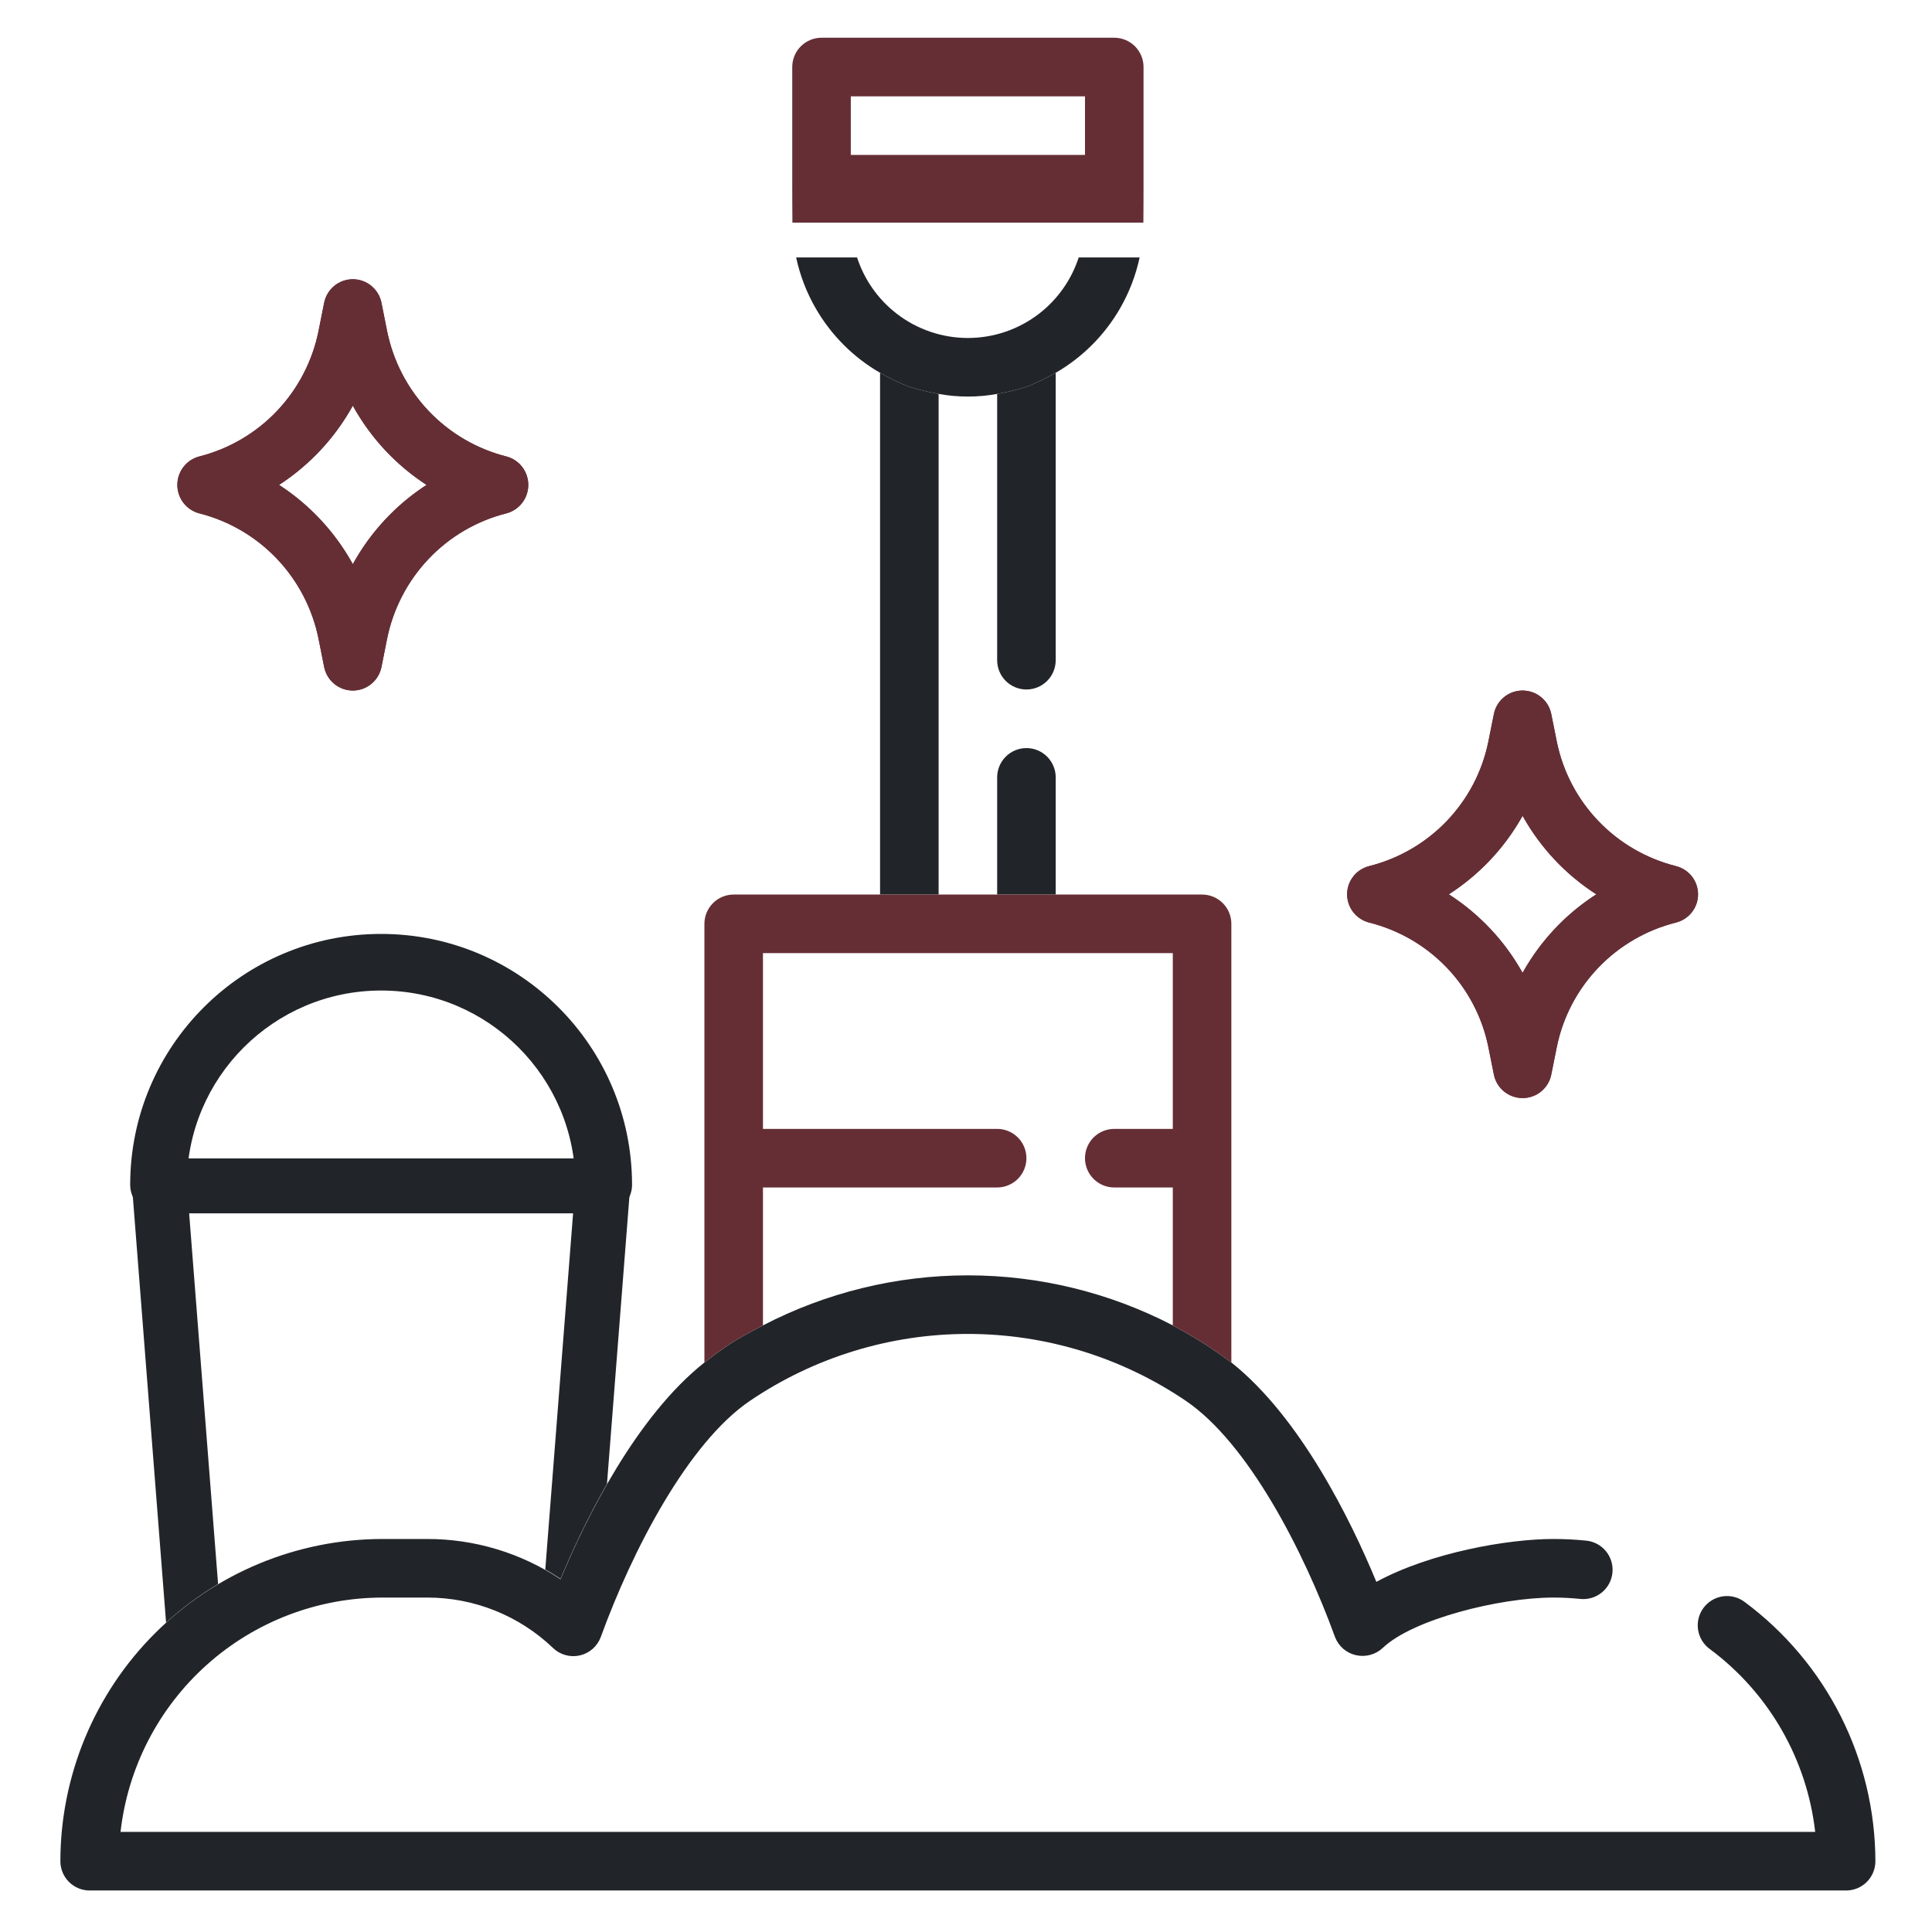 <svg width="512" height="512" viewBox="0 0 512 512" fill="none" xmlns="http://www.w3.org/2000/svg">
<path d="M52.872 136.06C60.71 138.053 67.829 142.23 73.409 148.109C78.99 153.988 82.805 161.33 84.417 169.291L85.9 176.743C86.252 178.508 87.201 180.095 88.586 181.236C89.972 182.377 91.707 183 93.499 183C95.29 183 97.025 182.377 98.411 181.236C99.796 180.095 100.745 178.508 101.097 176.743L102.58 169.303C104.189 161.339 108.004 153.993 113.585 148.112C119.166 142.23 126.287 138.053 134.128 136.06C135.805 135.639 137.294 134.666 138.358 133.298C139.422 131.929 140 130.242 140 128.505C140 126.768 139.422 125.081 138.358 123.712C137.294 122.343 135.805 121.371 134.128 120.95C126.288 118.957 119.167 114.78 113.585 108.899C108.004 103.019 104.189 95.673 102.58 87.71L101.097 80.257C100.745 78.492 99.796 76.905 98.411 75.764C97.025 74.623 95.29 74 93.499 74C91.707 74 89.972 74.623 88.586 75.764C87.201 76.905 86.252 78.492 85.9 80.257L84.417 87.71C82.808 95.673 78.993 103.018 73.413 108.899C67.832 114.779 60.712 118.957 52.872 120.95C51.195 121.371 49.706 122.343 48.642 123.712C47.578 125.081 47 126.768 47 128.505C47 130.242 47.578 131.929 48.642 133.298C49.706 134.666 51.195 135.639 52.872 136.06ZM93.499 107.502C98.193 116.012 104.905 123.227 113.04 128.505C104.904 133.783 98.192 140.998 93.499 149.509C88.803 140.998 82.089 133.784 73.953 128.505C82.09 123.227 88.803 116.013 93.499 107.502Z" fill="#652E35"/>
<path fill-rule="evenodd" clip-rule="evenodd" d="M53.115 135.09L53.118 135.09C61.14 137.131 68.425 141.405 74.135 147.42C79.845 153.436 83.748 160.948 85.397 169.093L85.397 169.096L86.88 176.548C87.187 178.087 88.015 179.47 89.222 180.464C90.429 181.458 91.94 182 93.499 182C95.057 182 96.568 181.458 97.775 180.464C98.982 179.47 99.81 178.087 100.117 176.548C100.117 176.548 100.117 176.548 100.117 176.548L101.6 169.107L101.6 169.105C103.246 160.957 107.149 153.441 112.86 147.423C118.571 141.405 125.858 137.13 133.882 135.09L133.885 135.09C135.345 134.723 136.641 133.877 137.569 132.684C138.496 131.491 139 130.02 139 128.505C139 126.99 138.496 125.519 137.569 124.326C136.641 123.133 135.345 122.286 133.885 121.92L133.882 121.919C125.858 119.88 118.571 115.605 112.86 109.588C107.149 103.57 103.246 96.055 101.6 87.908L101.6 87.905L100.117 80.452C100.117 80.452 100.117 80.452 100.117 80.452C99.81 78.913 98.982 77.529 97.775 76.536C96.568 75.542 95.057 75 93.499 75C91.94 75 90.429 75.542 89.222 76.536C88.015 77.53 87.187 78.913 86.88 80.452L85.397 87.908C83.751 96.055 79.849 103.57 74.138 109.587C68.428 115.604 61.141 119.879 53.118 121.919L53.115 121.92C51.655 122.286 50.359 123.133 49.431 124.326C48.504 125.519 48 126.99 48 128.505C48 130.02 48.504 131.491 49.431 132.684C50.359 133.877 51.655 134.723 53.115 135.09ZM85.9 80.257C86.252 78.492 87.201 76.905 88.586 75.764C89.972 74.623 91.707 74 93.499 74C95.29 74 97.025 74.623 98.411 75.764C99.796 76.905 100.745 78.492 101.097 80.257L102.58 87.71C104.189 95.673 108.004 103.019 113.585 108.899C119.167 114.78 126.288 118.957 134.128 120.95C135.805 121.371 137.294 122.343 138.358 123.712C139.422 125.081 140 126.768 140 128.505C140 130.242 139.422 131.929 138.358 133.298C137.294 134.666 135.805 135.639 134.128 136.06C126.287 138.053 119.166 142.23 113.585 148.112C108.004 153.993 104.189 161.339 102.58 169.303L101.097 176.743C100.745 178.508 99.796 180.095 98.411 181.236C97.025 182.377 95.29 183 93.499 183C91.707 183 89.972 182.377 88.586 181.236C87.201 180.095 86.252 178.508 85.9 176.743L84.417 169.291C82.805 161.33 78.99 153.988 73.409 148.109C67.829 142.23 60.71 138.053 52.872 136.06C51.195 135.639 49.706 134.666 48.642 133.298C47.578 131.929 47 130.242 47 128.505C47 126.768 47.578 125.081 48.642 123.712C49.706 122.343 51.195 121.371 52.872 120.95C60.712 118.957 67.832 114.779 73.413 108.899C78.993 103.018 82.808 95.673 84.417 87.71L85.9 80.257ZM93.499 105.432L94.374 107.019C98.989 115.385 105.588 122.477 113.584 127.667L114.877 128.505L113.584 129.344C105.587 134.532 98.988 141.624 94.374 149.992L93.499 151.579L92.623 149.992C88.007 141.625 81.407 134.533 73.409 129.344L72.116 128.505L73.409 127.666C81.407 122.478 88.007 115.386 92.623 107.019L93.499 105.432ZM93.499 107.502C93.31 107.844 93.118 108.184 92.923 108.522C88.443 116.275 82.267 122.903 74.861 127.904C74.561 128.107 74.258 128.308 73.953 128.505C74.258 128.703 74.561 128.903 74.861 129.106C82.266 134.108 88.443 140.736 92.923 148.489C93.118 148.827 93.31 149.167 93.499 149.509C93.687 149.167 93.879 148.826 94.074 148.489C98.552 140.736 104.727 134.107 112.132 129.106C112.433 128.903 112.735 128.703 113.04 128.505C112.735 128.308 112.433 128.107 112.132 127.904C104.728 122.902 98.553 116.274 94.074 108.522C93.879 108.184 93.687 107.844 93.499 107.502Z" fill="#652E35"/>
<path d="M362.873 244.491C370.711 246.466 377.83 250.604 383.41 256.429C388.991 262.253 392.806 269.528 394.417 277.416L395.9 284.801C396.252 286.549 397.201 288.122 398.587 289.252C399.972 290.382 401.708 291 403.499 291C405.29 291 407.025 290.382 408.41 289.252C409.796 288.122 410.745 286.549 411.097 284.801L412.58 277.424C414.188 269.534 418.003 262.256 423.584 256.429C429.165 250.603 436.286 246.465 444.127 244.491C445.804 244.074 447.293 243.111 448.358 241.755C449.422 240.398 450 238.727 450 237.005C450 235.284 449.422 233.612 448.358 232.256C447.293 230.899 445.804 229.936 444.127 229.52C436.286 227.545 429.165 223.406 423.584 217.579C418.003 211.752 414.188 204.474 412.58 196.583L411.097 189.199C410.745 187.451 409.796 185.878 408.41 184.748C407.025 183.618 405.29 183 403.499 183C401.708 183 399.972 183.618 398.587 184.748C397.201 185.878 396.252 187.451 395.9 189.199L394.417 196.583C392.809 204.473 388.995 211.751 383.414 217.578C377.834 223.405 370.713 227.545 362.873 229.52C361.196 229.936 359.707 230.899 358.642 232.256C357.578 233.612 357 235.284 357 237.005C357 238.727 357.578 240.398 358.642 241.755C359.707 243.111 361.196 244.074 362.873 244.491ZM403.499 216.195C408.193 224.627 414.905 231.775 423.039 237.005C414.905 242.236 408.193 249.384 403.499 257.816C398.803 249.383 392.089 242.235 383.954 237.005C392.09 231.776 398.804 224.628 403.499 216.195Z" fill="#652E35"/>
<path fill-rule="evenodd" clip-rule="evenodd" d="M363.114 243.521L363.118 243.521C371.138 245.542 378.422 249.776 384.132 255.737C389.843 261.698 393.748 269.143 395.397 277.216L395.397 277.219L396.88 284.604C396.88 284.603 396.88 284.604 396.88 284.604C397.187 286.124 398.013 287.493 399.219 288.477C400.425 289.462 401.938 290 403.499 290C405.06 290 406.572 289.462 407.778 288.477C408.985 287.493 409.811 286.124 410.117 284.604L411.6 277.224C413.246 269.148 417.15 261.7 422.862 255.738C428.574 249.775 435.86 245.541 443.883 243.521L443.886 243.521C445.347 243.157 446.644 242.318 447.571 241.137C448.497 239.957 449 238.502 449 237.005C449 235.508 448.497 234.054 447.571 232.873C446.644 231.692 445.347 230.853 443.886 230.49L443.882 230.489C435.86 228.469 428.573 224.234 422.862 218.271C417.15 212.307 413.246 204.859 411.6 196.782L411.6 196.78L410.117 189.396C410.117 189.396 410.117 189.397 410.117 189.396C409.81 187.876 408.985 186.507 407.778 185.523C406.572 184.538 405.06 184 403.499 184C401.938 184 400.425 184.538 399.219 185.523C398.013 186.507 397.187 187.876 396.881 189.396C396.88 189.396 396.881 189.396 396.881 189.396L395.397 196.78L395.397 196.782C393.751 204.858 389.847 212.307 384.136 218.27C378.426 224.233 371.14 228.469 363.118 230.489L363.114 230.49C361.653 230.853 360.356 231.692 359.429 232.873C358.503 234.054 358 235.508 358 237.005C358 238.502 358.503 239.957 359.429 241.137C360.356 242.318 361.653 243.157 363.114 243.521ZM395.9 189.199C396.252 187.451 397.201 185.878 398.587 184.748C399.972 183.618 401.708 183 403.499 183C405.29 183 407.025 183.618 408.41 184.748C409.796 185.878 410.745 187.451 411.097 189.199L412.58 196.583C414.188 204.474 418.003 211.752 423.584 217.579C429.165 223.406 436.286 227.545 444.127 229.52C445.804 229.936 447.293 230.899 448.358 232.256C449.422 233.612 450 235.284 450 237.005C450 238.727 449.422 240.398 448.358 241.755C447.293 243.111 445.804 244.074 444.127 244.491C436.286 246.465 429.165 250.603 423.584 256.429C418.003 262.256 414.188 269.534 412.58 277.424L411.097 284.801C410.745 286.549 409.796 288.122 408.41 289.252C407.025 290.382 405.29 291 403.499 291C401.708 291 399.972 290.382 398.587 289.252C397.201 288.122 396.252 286.549 395.9 284.801L394.417 277.416C392.806 269.528 388.991 262.253 383.41 256.429C377.83 250.604 370.711 246.466 362.873 244.491C361.196 244.074 359.707 243.111 358.642 241.755C357.578 240.398 357 238.727 357 237.005C357 235.284 357.578 233.612 358.642 232.256C359.707 230.899 361.196 229.936 362.873 229.52C370.713 227.545 377.834 223.405 383.414 217.578C388.995 211.751 392.809 204.473 394.417 196.583L395.9 189.199ZM403.499 214.139L404.372 215.709C408.986 223.996 415.584 231.023 423.58 236.164L424.888 237.005L423.58 237.846C415.584 242.988 408.986 250.014 404.372 258.302L403.499 259.871L402.625 258.302C398.009 250.014 391.411 242.988 383.413 237.846L382.105 237.005L383.413 236.164C391.411 231.024 398.01 223.997 402.625 215.709L403.499 214.139ZM403.499 216.195C403.309 216.535 403.117 216.872 402.921 217.208C398.444 224.887 392.27 231.452 384.868 236.406C384.565 236.608 384.261 236.808 383.954 237.005C384.261 237.202 384.565 237.402 384.868 237.605C392.269 242.56 398.443 249.125 402.921 256.803C403.117 257.138 403.309 257.476 403.499 257.816C403.688 257.476 403.88 257.138 404.076 256.803C408.553 249.125 414.725 242.56 422.126 237.605C422.428 237.402 422.733 237.202 423.039 237.005C422.733 236.808 422.428 236.608 422.126 236.406C414.725 231.451 408.553 224.886 404.076 217.208C403.88 216.872 403.688 216.535 403.499 216.195Z" fill="#652E35"/>
<path fill-rule="evenodd" clip-rule="evenodd" d="M101 262.5C72.557 262.5 49.5 285.557 49.5 314C49.5 318.142 46.142 321.5 42 321.5C37.858 321.5 34.5 318.142 34.5 314C34.5 277.273 64.273 247.5 101 247.5C137.727 247.5 167.5 277.273 167.5 314C167.5 318.142 164.142 321.5 160 321.5C155.858 321.5 152.5 318.142 152.5 314C152.5 285.557 129.443 262.5 101 262.5Z" fill="#212529"/>
<path d="M144.506 415.934L151.875 321.546H50.125L57.794 419.779C52.898 422.696 48.278 426.115 44.012 430L35.022 314.84C34.864 312.818 35.557 310.823 36.932 309.335C38.308 307.846 40.242 307 42.268 307H159.732C161.758 307 163.692 307.846 165.068 309.335C166.443 310.823 167.136 312.818 166.978 314.84L160.857 393.243C155.631 402.364 151.48 411.377 148.55 418.416C147.23 417.537 145.881 416.709 144.506 415.934Z" fill="#212529"/>
<path fill-rule="evenodd" clip-rule="evenodd" d="M459.642 423.221C460.637 423.482 461.571 423.939 462.388 424.565C473.1 432.527 481.807 442.881 487.815 454.803C493.824 466.725 496.969 479.885 497 493.237C497 495.296 496.183 497.27 494.728 498.726C493.273 500.182 491.299 501 489.242 501H23.758C21.701 501 19.727 500.182 18.272 498.726C16.817 497.27 16 495.296 16 493.237C16.026 470.598 25.025 448.893 41.023 432.885C57.022 416.876 78.713 407.872 101.339 407.846H113.192C125.772 407.828 138.076 411.543 148.547 418.52C155.327 402.234 168.64 375.386 186.677 361.075C186.677 361.075 191.202 357.521 194.5 355.5C197.351 353.753 202.194 351.243 202.194 351.243C218.971 342.529 237.597 337.981 256.5 337.981C275.403 337.981 294.029 342.529 310.806 351.243C310.806 351.243 315.88 354.012 319 356C321.934 357.869 326.323 361.075 326.323 361.075C344.617 375.59 358.058 403.01 364.749 419.21C379.083 411.431 399.585 407.846 411.661 407.846C414.572 407.847 417.481 407.993 420.378 408.285C422.425 408.493 424.306 409.507 425.607 411.103C426.908 412.699 427.522 414.746 427.314 416.795C427.106 418.844 426.093 420.726 424.498 422.028C422.903 423.329 420.857 423.944 418.809 423.735C416.435 423.492 414.049 423.37 411.661 423.372C397.258 423.372 374.397 429.174 366.51 436.661C365.57 437.555 364.424 438.204 363.173 438.549C361.922 438.894 360.606 438.925 359.34 438.639C358.083 438.356 356.916 437.764 355.945 436.917C354.974 436.07 354.228 434.995 353.775 433.787C345.43 410.833 330.656 382.336 314.216 371.207C297.176 359.671 277.074 353.506 256.5 353.506C235.926 353.506 215.824 359.671 198.784 371.207C182.347 382.336 167.574 410.829 159.228 433.787C158.788 435 158.052 436.084 157.088 436.941C156.124 437.798 154.962 438.401 153.706 438.695C152.45 438.989 151.141 438.966 149.897 438.626C148.653 438.287 147.513 437.643 146.58 436.752C137.595 428.145 125.63 423.35 113.192 423.372H101.339C84.17 423.393 67.609 429.735 54.811 441.187C42.014 452.64 33.874 468.404 31.944 485.474H481.045C479.955 475.922 476.918 466.696 472.122 458.366C467.326 450.035 460.872 442.778 453.16 437.044C452.323 436.445 451.613 435.685 451.073 434.808C450.532 433.932 450.171 432.957 450.011 431.939C449.85 430.922 449.894 429.883 450.139 428.882C450.384 427.882 450.825 426.941 451.438 426.113C452.05 425.285 452.821 424.587 453.705 424.06C454.59 423.533 455.57 423.188 456.589 423.044C457.608 422.9 458.646 422.96 459.642 423.221ZM279.774 237.063V206.012C279.774 203.953 278.957 201.979 277.502 200.523C276.047 199.067 274.074 198.249 272.016 198.249C269.959 198.249 267.985 199.067 266.53 200.523C265.075 201.979 264.258 203.953 264.258 206.012V237.063H279.774ZM248.742 237.063V104.393C248.742 104.393 243.936 103.533 241 102.5C237.827 101.383 233.226 98.793 233.226 98.793V237.063H248.742ZM272 102.5C275.173 101.383 279.774 98.793 279.774 98.793V174.96C279.774 177.019 278.957 178.994 277.502 180.45C276.047 181.905 274.074 182.723 272.016 182.723C269.959 182.723 267.985 181.905 266.53 180.45C265.075 178.994 264.258 177.019 264.258 174.96V104.393C264.258 104.393 269.064 103.533 272 102.5Z" fill="#212529"/>
<path d="M186.676 244.826V361.075C186.676 361.075 191.2 357.521 194.498 355.5C197.349 353.753 202.192 351.243 202.192 351.243V314.692H264.256C266.314 314.692 268.287 313.874 269.742 312.418C271.197 310.962 272.014 308.988 272.014 306.929C272.014 304.87 271.197 302.896 269.742 301.44C268.287 299.984 266.314 299.166 264.256 299.166H202.192V252.589H310.805V299.166H295.289C293.231 299.166 291.258 299.984 289.803 301.44C288.348 302.896 287.531 304.87 287.531 306.929C287.531 308.988 288.348 310.962 289.803 312.418C291.258 313.874 293.231 314.692 295.289 314.692H310.805V351.243C310.805 351.243 315.878 354.012 318.998 356C321.933 357.87 326.321 361.075 326.321 361.075V244.826C326.321 242.767 325.504 240.793 324.049 239.337C322.594 237.881 320.62 237.063 318.563 237.063H279.773H264.256H248.74H233.224H194.434C192.376 237.063 190.403 237.881 188.948 239.337C187.493 240.793 186.676 242.767 186.676 244.826Z" fill="#652E35"/>
<path fill-rule="evenodd" clip-rule="evenodd" d="M303.007 59.003C303.035 58.357 303.049 49.462 303.05 48.814V17.763C303.05 15.704 302.233 13.729 300.778 12.274C299.323 10.818 297.349 10 295.292 10H217.711C215.654 10 213.68 10.818 212.225 12.274C210.77 13.729 209.953 15.704 209.953 17.763V48.814C209.954 49.462 209.968 58.357 209.996 59.003H303.007ZM287.534 41.051V25.526H225.469V41.051H287.534Z" fill="#652E35"/>
<path d="M216.201 81.772C220.286 88.841 226.157 94.711 233.225 98.793C233.225 98.793 237.827 101.383 240.999 102.5C243.936 103.533 248.741 104.393 248.741 104.393C253.871 105.329 259.128 105.329 264.258 104.393C264.258 104.393 269.063 103.533 271.999 102.5C275.172 101.383 279.774 98.793 279.774 98.793C286.842 94.711 292.713 88.841 296.798 81.772C299.244 77.539 300.999 72.964 302.015 68.221H285.869C283.964 74.084 280.344 79.258 275.456 83.061C270.036 87.278 263.366 89.568 256.499 89.568C249.633 89.568 242.963 87.278 237.543 83.061C232.655 79.258 229.035 74.084 227.13 68.221H210.984C212 72.964 213.755 77.539 216.201 81.772Z" fill="#212529"/>
</svg>

